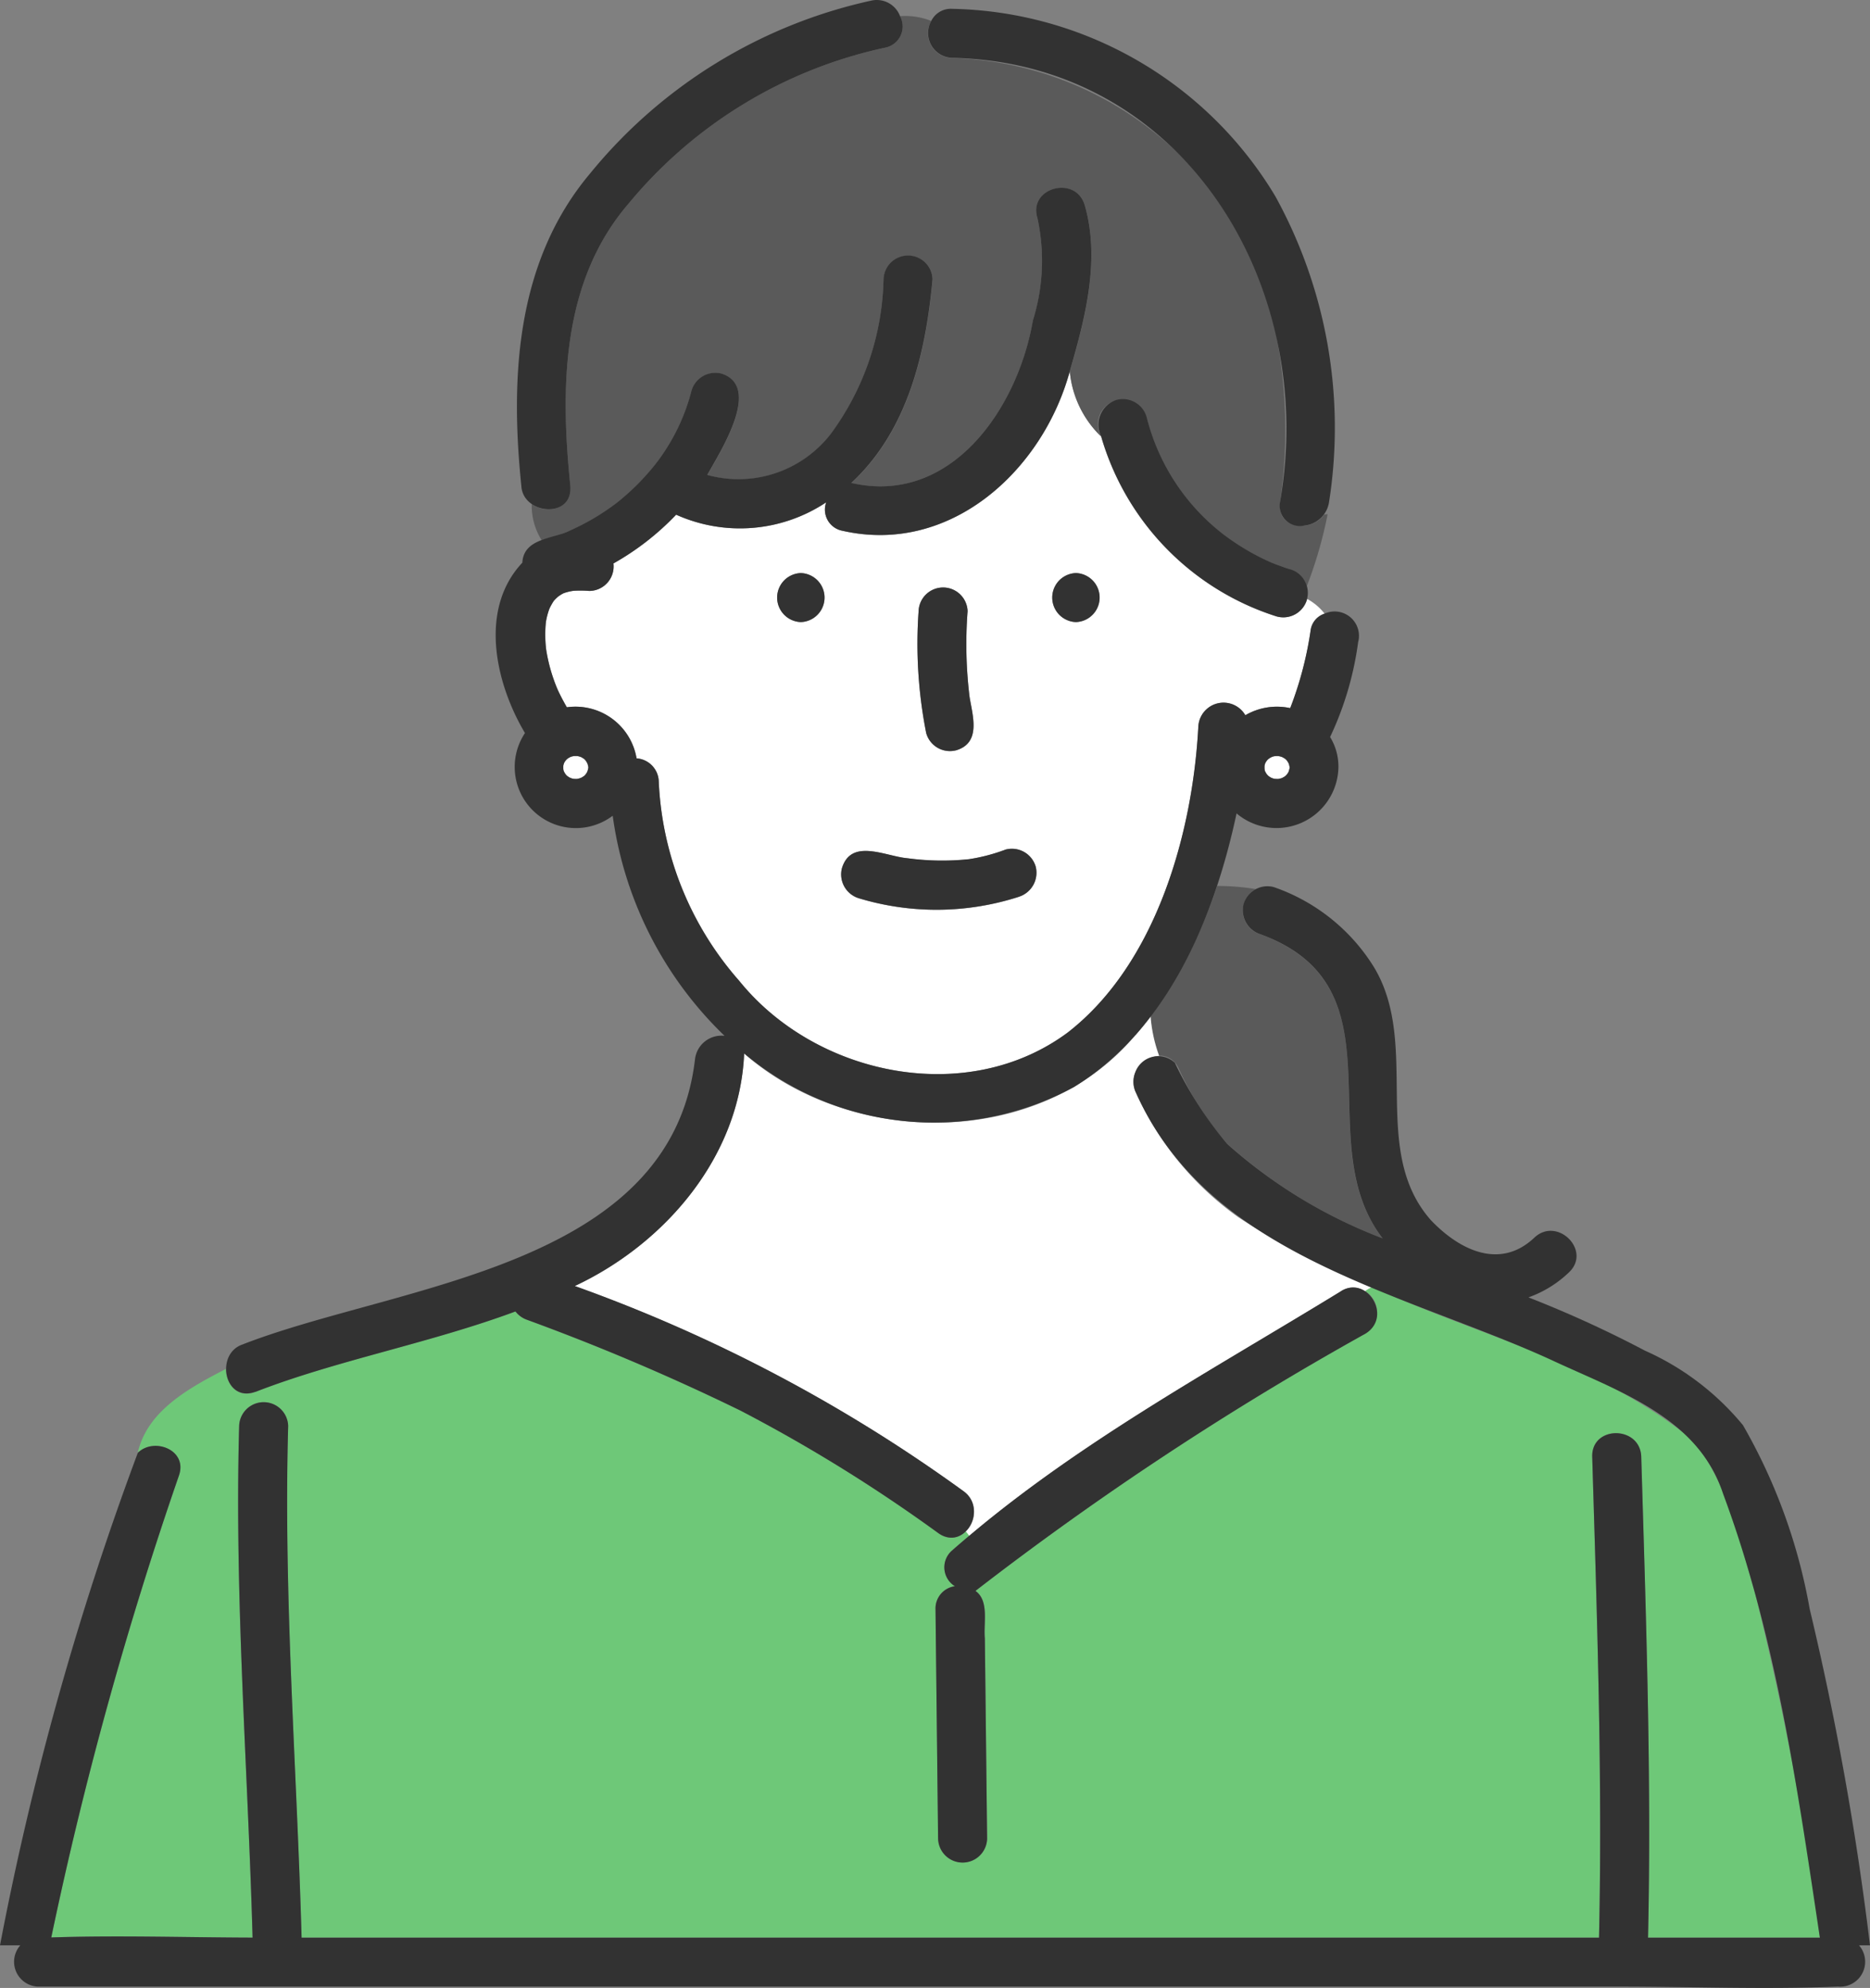 <?xml version="1.0" encoding="UTF-8"?> <svg xmlns="http://www.w3.org/2000/svg" xmlns:xlink="http://www.w3.org/1999/xlink" id="グループ_901" data-name="グループ 901" width="66.733" height="70.948" viewBox="0 0 66.733 70.948"><rect x="0" y="0" width="66.733" height="70.948" fill="#808080" stroke="none"/><defs><clipPath id="clip-path"><rect id="長方形_6814" data-name="長方形 6814" width="66.733" height="70.948" fill="none"></rect></clipPath></defs><g id="グループ_900" data-name="グループ 900" clip-path="url(#clip-path)"><path id="パス_4847" data-name="パス 4847" d="M71.535,57.143a14.614,14.614,0,0,1-1.105,1.739,5.212,5.212,0,0,0,.305,1.408.747.747,0,0,1,.689.444,10.825,10.825,0,0,0,1.75,2.714,17.87,17.87,0,0,0,5.533,3.366c-2.681-3.478.856-8.921-4.352-10.85a.877.877,0,0,1-.17-1.616,8.562,8.562,0,0,0-1.38-.112,17.352,17.352,0,0,1-1.269,2.907" transform="translate(-29.369 -22.617)" fill="#5a5a5a"></path><path id="パス_4848" data-name="パス 4848" d="M59.486,31.483a9.517,9.517,0,0,1-6.275-6.431,3.7,3.7,0,0,1-1.116-2.321c-.968,3.543-4.258,6.56-8.1,5.693a.767.767,0,0,1-.592-1.017,5.556,5.556,0,0,1-5.355.441,9.556,9.556,0,0,1-2.238,1.738.876.876,0,0,1-.864.982,3.911,3.911,0,0,0-.548-.007,1.666,1.666,0,0,0-.373.09h0a1.287,1.287,0,0,0-.191.12,1.333,1.333,0,0,0-.157.157,2.364,2.364,0,0,0-.15.269,2.45,2.45,0,0,0-.128.487,4.433,4.433,0,0,0,.012.985,6.021,6.021,0,0,0,.408,1.421c.1.216.211.426.33.631a2.211,2.211,0,0,1,2.485,1.821.852.852,0,0,1,.792.834A11.523,11.523,0,0,0,40.3,44.484c2.734,3.39,8.128,4.516,11.725,1.842,3.157-2.456,4.458-7.116,4.659-10.922a.9.9,0,0,1,1.677-.4,2.238,2.238,0,0,1,1.6-.254c.008-.018.013-.029.018-.04a12.833,12.833,0,0,0,.719-2.776.728.728,0,0,1,.49-.555,2,2,0,0,0-.62-.524.882.882,0,0,1-1.079.626m-16.99.2a.875.875,0,0,1,0-1.749.875.875,0,0,1,0,1.749m4.2-.389a.875.875,0,0,1,1.749,0,15.494,15.494,0,0,0,.072,3.071c.111.676.412,1.622-.473,1.892a.88.88,0,0,1-1.076-.61A16.445,16.445,0,0,1,46.7,31.29m3.568,10.2a9.571,9.571,0,0,1-5.694.052.89.89,0,0,1-.611-1.076c.334-1.086,1.565-.418,2.34-.354a9.24,9.24,0,0,0,2.19.034A6.435,6.435,0,0,0,49.8,39.8a.885.885,0,0,1,1.076.612.894.894,0,0,1-.611,1.075m2.047-9.807a.875.875,0,0,1,0-1.749.875.875,0,0,1,0,1.749" transform="translate(-13.918 -9.478)" fill="#fff"></path><path id="パス_4849" data-name="パス 4849" d="M34.036,19.291a8.342,8.342,0,0,0,1.55-.935,8.523,8.523,0,0,0,1.376-1.378,7.146,7.146,0,0,0,1.283-2.616.886.886,0,0,1,1.076-.611c1.452.472-.058,2.792-.511,3.615a4.164,4.164,0,0,0,4.416-1.476A9.666,9.666,0,0,0,45.1,10.381a.875.875,0,0,1,1.749,0c-.241,2.642-.879,5.4-2.9,7.27,3.574.816,5.948-2.687,6.481-5.8a7.142,7.142,0,0,0,.16-3.658c-.332-1.08,1.357-1.538,1.687-.465.568,1.951.018,4.047-.532,5.939a3.691,3.691,0,0,0,1.115,2.321.887.887,0,1,1,1.623-.69,7.618,7.618,0,0,0,2.753,4.2,8.43,8.43,0,0,0,1.705,1c.017.006.156.062.156.062.426.145.967.272,1.1.759l.008.005a15.137,15.137,0,0,0,.741-2.563l-.126.012c-.429.635-1.688.542-1.573-.422a17.926,17.926,0,0,0-.2-6.307,12.146,12.146,0,0,0-11.5-9.563A.885.885,0,0,1,46.8,1.157,2.551,2.551,0,0,0,45.686.986a.774.774,0,0,1-.55,1.129A16.322,16.322,0,0,0,35.978,7.7c-2.386,2.789-2.414,6.581-2.057,10.053.085.824-.837,1.033-1.377.648a2.31,2.31,0,0,0,.352,1.287,7.75,7.75,0,0,0,1-.335l.14-.063" transform="translate(-13.568 -0.41)" fill="#5a5a5a"></path><path id="パス_4850" data-name="パス 4850" d="M55.191,62.878c-3.388,4.067-10.114,4.042-13.965.662-.154,3.686-2.825,6.788-6.044,8.3a55.379,55.379,0,0,1,13.864,7.317.94.94,0,0,1,.085,1.444l.128.163c4.033-3.435,8.773-5.973,13.265-8.737a.769.769,0,0,1,.864,0,2.067,2.067,0,0,1,.249-.147,27.6,27.6,0,0,1-4.777-2.5,11.006,11.006,0,0,1-3.645-4.429.893.893,0,0,1-.028-.733,1,1,0,0,1,.849-.594,5.208,5.208,0,0,1-.305-1.407c-.171.231-.353.454-.54.672" transform="translate(-14.671 -25.94)" fill="#fff"></path><path id="パス_4851" data-name="パス 4851" d="M7.694,85.519A135.185,135.185,0,0,0,3.138,102c2.387-.081,4.795,0,7.183.006-.171-6.084-.65-12.176-.479-18.264a.875.875,0,0,1,1.749,0c-.171,6.089.309,12.181.479,18.266h46.3c.128-5.719-.072-11.445-.242-17.161-.033-1.128,1.716-1.123,1.749,0,.17,5.716.37,11.441.242,17.161h6.137A107.567,107.567,0,0,0,63.937,89.7c-.543-1.822-1.023-4.117-2.307-5.514-3.275-2.667-7.573-3.668-11.355-5.4a2.181,2.181,0,0,0-.249.147.892.892,0,0,1,.019,1.512,110.971,110.971,0,0,0-13.923,9.186c.5.352.282,1.152.335,1.693q.039,3.578.08,7.157a.875.875,0,0,1-1.749,0q-.006-.515-.012-1.03-.04-3.578-.081-7.157a.8.8,0,0,1,.693-.83.792.792,0,0,1-.1-1.277c.2-.178.409-.342.612-.515l-.128-.163a.711.711,0,0,1-.968.066A55.885,55.885,0,0,0,27.737,83.2,79.475,79.475,0,0,0,20.1,79.953a.9.9,0,0,1-.4-.293c-3.048,1.132-6.41,1.751-9.278,2.87-.638.249-1.052-.277-1.049-.819-1.465.749-2.82,1.553-3.149,2.995.577-.569,1.79-.1,1.467.813" transform="translate(-1.309 -32.855)" fill="#6ec878"></path><path id="パス_4852" data-name="パス 4852" d="M57.546,41.759c.884-.271.584-1.215.472-1.892a15.49,15.49,0,0,1-.071-3.071.875.875,0,0,0-1.749,0,16.416,16.416,0,0,0,.272,4.352.88.88,0,0,0,1.076.611" transform="translate(-23.417 -14.984)" fill="#323232"></path><path id="パス_4853" data-name="パス 4853" d="M57.358,51.978a6.434,6.434,0,0,1-1.309.342,9.209,9.209,0,0,1-2.19-.034c-.775-.064-2.006-.731-2.34.354a.89.89,0,0,0,.611,1.076,9.571,9.571,0,0,0,5.694-.052.9.9,0,0,0,.611-1.076.885.885,0,0,0-1.076-.611" transform="translate(-21.473 -21.657)" fill="#323232"></path><path id="パス_4854" data-name="パス 4854" d="M65.257,35.081a.875.875,0,0,0,0,1.749.875.875,0,0,0,0-1.749" transform="translate(-26.86 -14.629)" fill="#323232"></path><path id="パス_4855" data-name="パス 4855" d="M48.415,35.081a.875.875,0,0,0,0,1.749.875.875,0,0,0,0-1.749" transform="translate(-19.837 -14.629)" fill="#323232"></path><path id="パス_4856" data-name="パス 4856" d="M66.733,92.042A106.81,106.81,0,0,0,64.58,80.034,20.159,20.159,0,0,0,62.2,73.478a9.567,9.567,0,0,0-3.5-2.661,40.418,40.418,0,0,0-4.156-1.9,4.04,4.04,0,0,0,1.447-.894c.82-.775-.419-2.01-1.237-1.237-1.23,1.163-2.687.436-3.7-.635-2.193-2.5-.347-6.25-2.025-9.024a6.822,6.822,0,0,0-3.575-2.854.886.886,0,0,0-1.076.611.9.9,0,0,0,.611,1.076c5.194,1.907,1.679,7.386,4.351,10.85A17.879,17.879,0,0,1,43.8,63.445a13.44,13.44,0,0,1-1.874-2.9.869.869,0,0,0-1.413.339.893.893,0,0,0,.027.733c2.619,5.854,9.542,7.107,14.843,9.543,2.348,1.1,5.21,2.023,6.106,4.763,1.891,5.08,2.653,10.508,3.455,15.846H58.812c.128-5.719-.072-11.444-.242-17.161-.034-1.123-1.783-1.128-1.749,0,.17,5.716.37,11.441.242,17.161h-46.3c-.171-6.085-.65-12.177-.479-18.266a.875.875,0,0,0-1.749,0c-.171,6.088.308,12.179.479,18.264-2.389-.006-4.8-.087-7.184-.006A135.2,135.2,0,0,1,6.385,75.278c.323-.918-.89-1.382-1.467-.813A108.4,108.4,0,0,0,0,92.042H.724a.887.887,0,0,0,.635,1.473H57.768c2.6,0,5.227.107,7.826,0a.891.891,0,0,0,.747-1.473Z" transform="translate(0 -22.614)" fill="#323232"></path><path id="パス_4857" data-name="パス 4857" d="M57.676,2.29c8.3.173,13.063,8.166,11.7,15.87a.723.723,0,0,0,.872.823.989.989,0,0,0,.878-.823A17.125,17.125,0,0,0,69.214,7.235,13.755,13.755,0,0,0,57.676.541a.777.777,0,0,0-.743.432.885.885,0,0,0,.743,1.317" transform="translate(-23.7 -0.226)" fill="#323232"></path><path id="パス_4858" data-name="パス 4858" d="M33.549,17.345c-.357-3.472-.329-7.264,2.056-10.053a16.33,16.33,0,0,1,9.159-5.587.773.773,0,0,0,.55-1.129A.887.887,0,0,0,44.3.019,17.882,17.882,0,0,0,34.24,6.207c-2.622,3.13-2.842,7.236-2.44,11.138.057,1.028,1.848,1.182,1.749,0" transform="translate(-13.195 0)" fill="#323232"></path><path id="パス_4859" data-name="パス 4859" d="M74.076,30.506c-.169-.054-.335-.117-.5-.174,0,0-.139-.057-.156-.062a8.43,8.43,0,0,1-1.705-1,7.618,7.618,0,0,1-2.753-4.2.886.886,0,0,0-1.076-.61.932.932,0,0,0-.547,1.3,9.521,9.521,0,0,0,6.276,6.432.875.875,0,0,0,.465-1.687" transform="translate(-28.043 -10.188)" fill="#323232"></path><path id="パス_4860" data-name="パス 4860" d="M77.483,46.938c.02.022.041.043.064.064s.07.044.106.063.08.024.121.033a1.266,1.266,0,0,0,.133,0q.061-.014.121-.033c.036-.019.072-.041.106-.063s.043-.042.063-.064.043-.069.061-.1.026-.082.034-.124a.177.177,0,0,0,0-.043c-.009-.042-.022-.083-.034-.124s-.039-.071-.061-.1-.042-.043-.064-.064-.07-.044-.106-.063-.08-.024-.121-.034-.089,0-.133,0-.081.021-.121.034-.071.041-.106.063-.043.042-.064.064-.042.069-.061.1-.016.055-.023.083,0,.084,0,.126.014.055.023.083.039.071.061.1" transform="translate(-32.275 -19.297)" fill="#fff"></path><path id="パス_4861" data-name="パス 4861" d="M35.331,46.542c-.019-.036-.039-.071-.061-.1s-.041-.043-.063-.064-.07-.044-.106-.063-.08-.024-.121-.033a1.266,1.266,0,0,0-.133,0q-.061.014-.121.033c-.036.019-.072.041-.106.063s-.043.042-.063.064-.043.069-.061.1-.016.055-.023.083a1.137,1.137,0,0,0,0,.126c.007.028.014.055.023.083s.039.07.061.1.041.043.063.064.07.044.106.063.08.024.121.034.089,0,.133,0,.081-.021.121-.034.072-.04.106-.063.043-.041.063-.064.043-.069.061-.1.026-.083.034-.125a.178.178,0,0,0,0-.043c-.009-.042-.022-.083-.034-.124" transform="translate(-14.375 -19.297)" fill="#fff"></path><path id="パス_4862" data-name="パス 4862" d="M14.888,54.47c2.869-1.12,6.23-1.738,9.279-2.871a.9.9,0,0,0,.4.293A79.539,79.539,0,0,1,32.2,55.139a55.886,55.886,0,0,1,7.064,4.377c.949.65,1.776-.891.883-1.51A55.4,55.4,0,0,0,26.284,50.69c3.219-1.509,5.889-4.61,6.044-8.3A10.509,10.509,0,0,0,44.1,43.59c3.36-2.069,5.007-6.053,5.8-9.766a2.209,2.209,0,0,0,3.623-1.454,2.012,2.012,0,0,0-.285-1.272,11.453,11.453,0,0,0,1-3.383.869.869,0,0,0-1.2-1.019.728.728,0,0,0-.49.554,12.774,12.774,0,0,1-.719,2.776l-.017.04a2.243,2.243,0,0,0-1.6.254.9.9,0,0,0-1.677.4c-.2,3.806-1.5,8.467-4.658,10.922-3.6,2.673-8.99,1.548-11.725-1.842a11.522,11.522,0,0,1-2.871-7.107.852.852,0,0,0-.792-.834A2.213,2.213,0,0,0,26,30.036c-.119-.205-.23-.415-.329-.631a5.994,5.994,0,0,1-.408-1.421A4.369,4.369,0,0,1,25.252,27a2.455,2.455,0,0,1,.128-.486,2.381,2.381,0,0,1,.15-.269,1.47,1.47,0,0,1,.157-.156,1.278,1.278,0,0,1,.192-.12h0a1.661,1.661,0,0,1,.373-.09,3.912,3.912,0,0,1,.548.006.875.875,0,0,0,.863-.981A9.561,9.561,0,0,0,29.9,23.162a5.553,5.553,0,0,0,5.355-.441.768.768,0,0,0,.592,1.018c3.843.867,7.134-2.151,8.1-5.693.55-1.892,1.1-3.988.532-5.939-.329-1.073-2.018-.615-1.687.465a7.135,7.135,0,0,1-.16,3.658c-.532,3.117-2.907,6.622-6.481,5.8,2.018-1.874,2.656-4.628,2.9-7.271a.875.875,0,0,0-1.749,0,9.659,9.659,0,0,1-1.874,5.508,4.163,4.163,0,0,1-4.416,1.477c.452-.823,1.964-3.142.512-3.615a.886.886,0,0,0-1.076.61,7.142,7.142,0,0,1-1.283,2.616,8.5,8.5,0,0,1-1.376,1.379,8.333,8.333,0,0,1-1.69,1c-.607.3-1.638.267-1.687,1.142-1.554,1.651-.971,4.288.094,6.08a2.182,2.182,0,0,0,3.131,2.951,13.431,13.431,0,0,0,3.991,7.855.952.952,0,0,0-1.053.827c-.87,7.5-10.633,8.035-16.153,10.19-.985.342-.644,2.089.465,1.687M50.9,32.121c.006-.028.014-.055.023-.083s.039-.071.061-.1.041-.043.064-.064.069-.044.106-.063.08-.024.121-.033a1.264,1.264,0,0,1,.133,0q.061.014.121.033c.036.019.071.041.106.063s.043.042.064.064.043.069.061.1.025.082.034.124a.178.178,0,0,1,0,.043c-.009.042-.022.083-.034.124s-.04.071-.061.1-.041.043-.064.064-.069.044-.106.063-.08.024-.121.034-.089,0-.133,0-.081-.021-.121-.034-.071-.04-.106-.063-.043-.042-.063-.064-.043-.069-.061-.1-.016-.055-.023-.083a1.135,1.135,0,0,1,0-.126m-24.133.085c-.009.042-.022.083-.034.124s-.039.071-.061.1-.041.043-.063.064a1.219,1.219,0,0,1-.107.063c-.039.013-.079.024-.12.034s-.089,0-.133,0-.081-.021-.121-.034-.072-.04-.106-.063-.043-.042-.063-.064-.043-.069-.061-.1-.016-.055-.023-.083a1.135,1.135,0,0,1,0-.126c.007-.028.014-.055.023-.083s.039-.071.061-.1.041-.043.063-.064.07-.044.106-.063.08-.024.121-.033a1.264,1.264,0,0,1,.133,0q.061.014.121.033c.036.019.072.041.106.063s.043.042.063.064.043.069.061.1.025.082.034.124a.178.178,0,0,1,0,.043" transform="translate(-5.772 -4.794)" fill="#323232"></path><path id="パス_4863" data-name="パス 4863" d="M71.735,78.948c-4.726,2.895-9.693,5.574-13.877,9.252a.792.792,0,0,0,.1,1.277.8.8,0,0,0-.692.83l.08,7.157q.005.515.012,1.03a.875.875,0,0,0,1.749,0q-.04-3.578-.081-7.157c-.053-.542.162-1.341-.335-1.693a110.9,110.9,0,0,1,13.923-9.185c.967-.6.055-2.1-.883-1.511" transform="translate(-23.881 -32.865)" fill="#323232"></path></g></svg> 